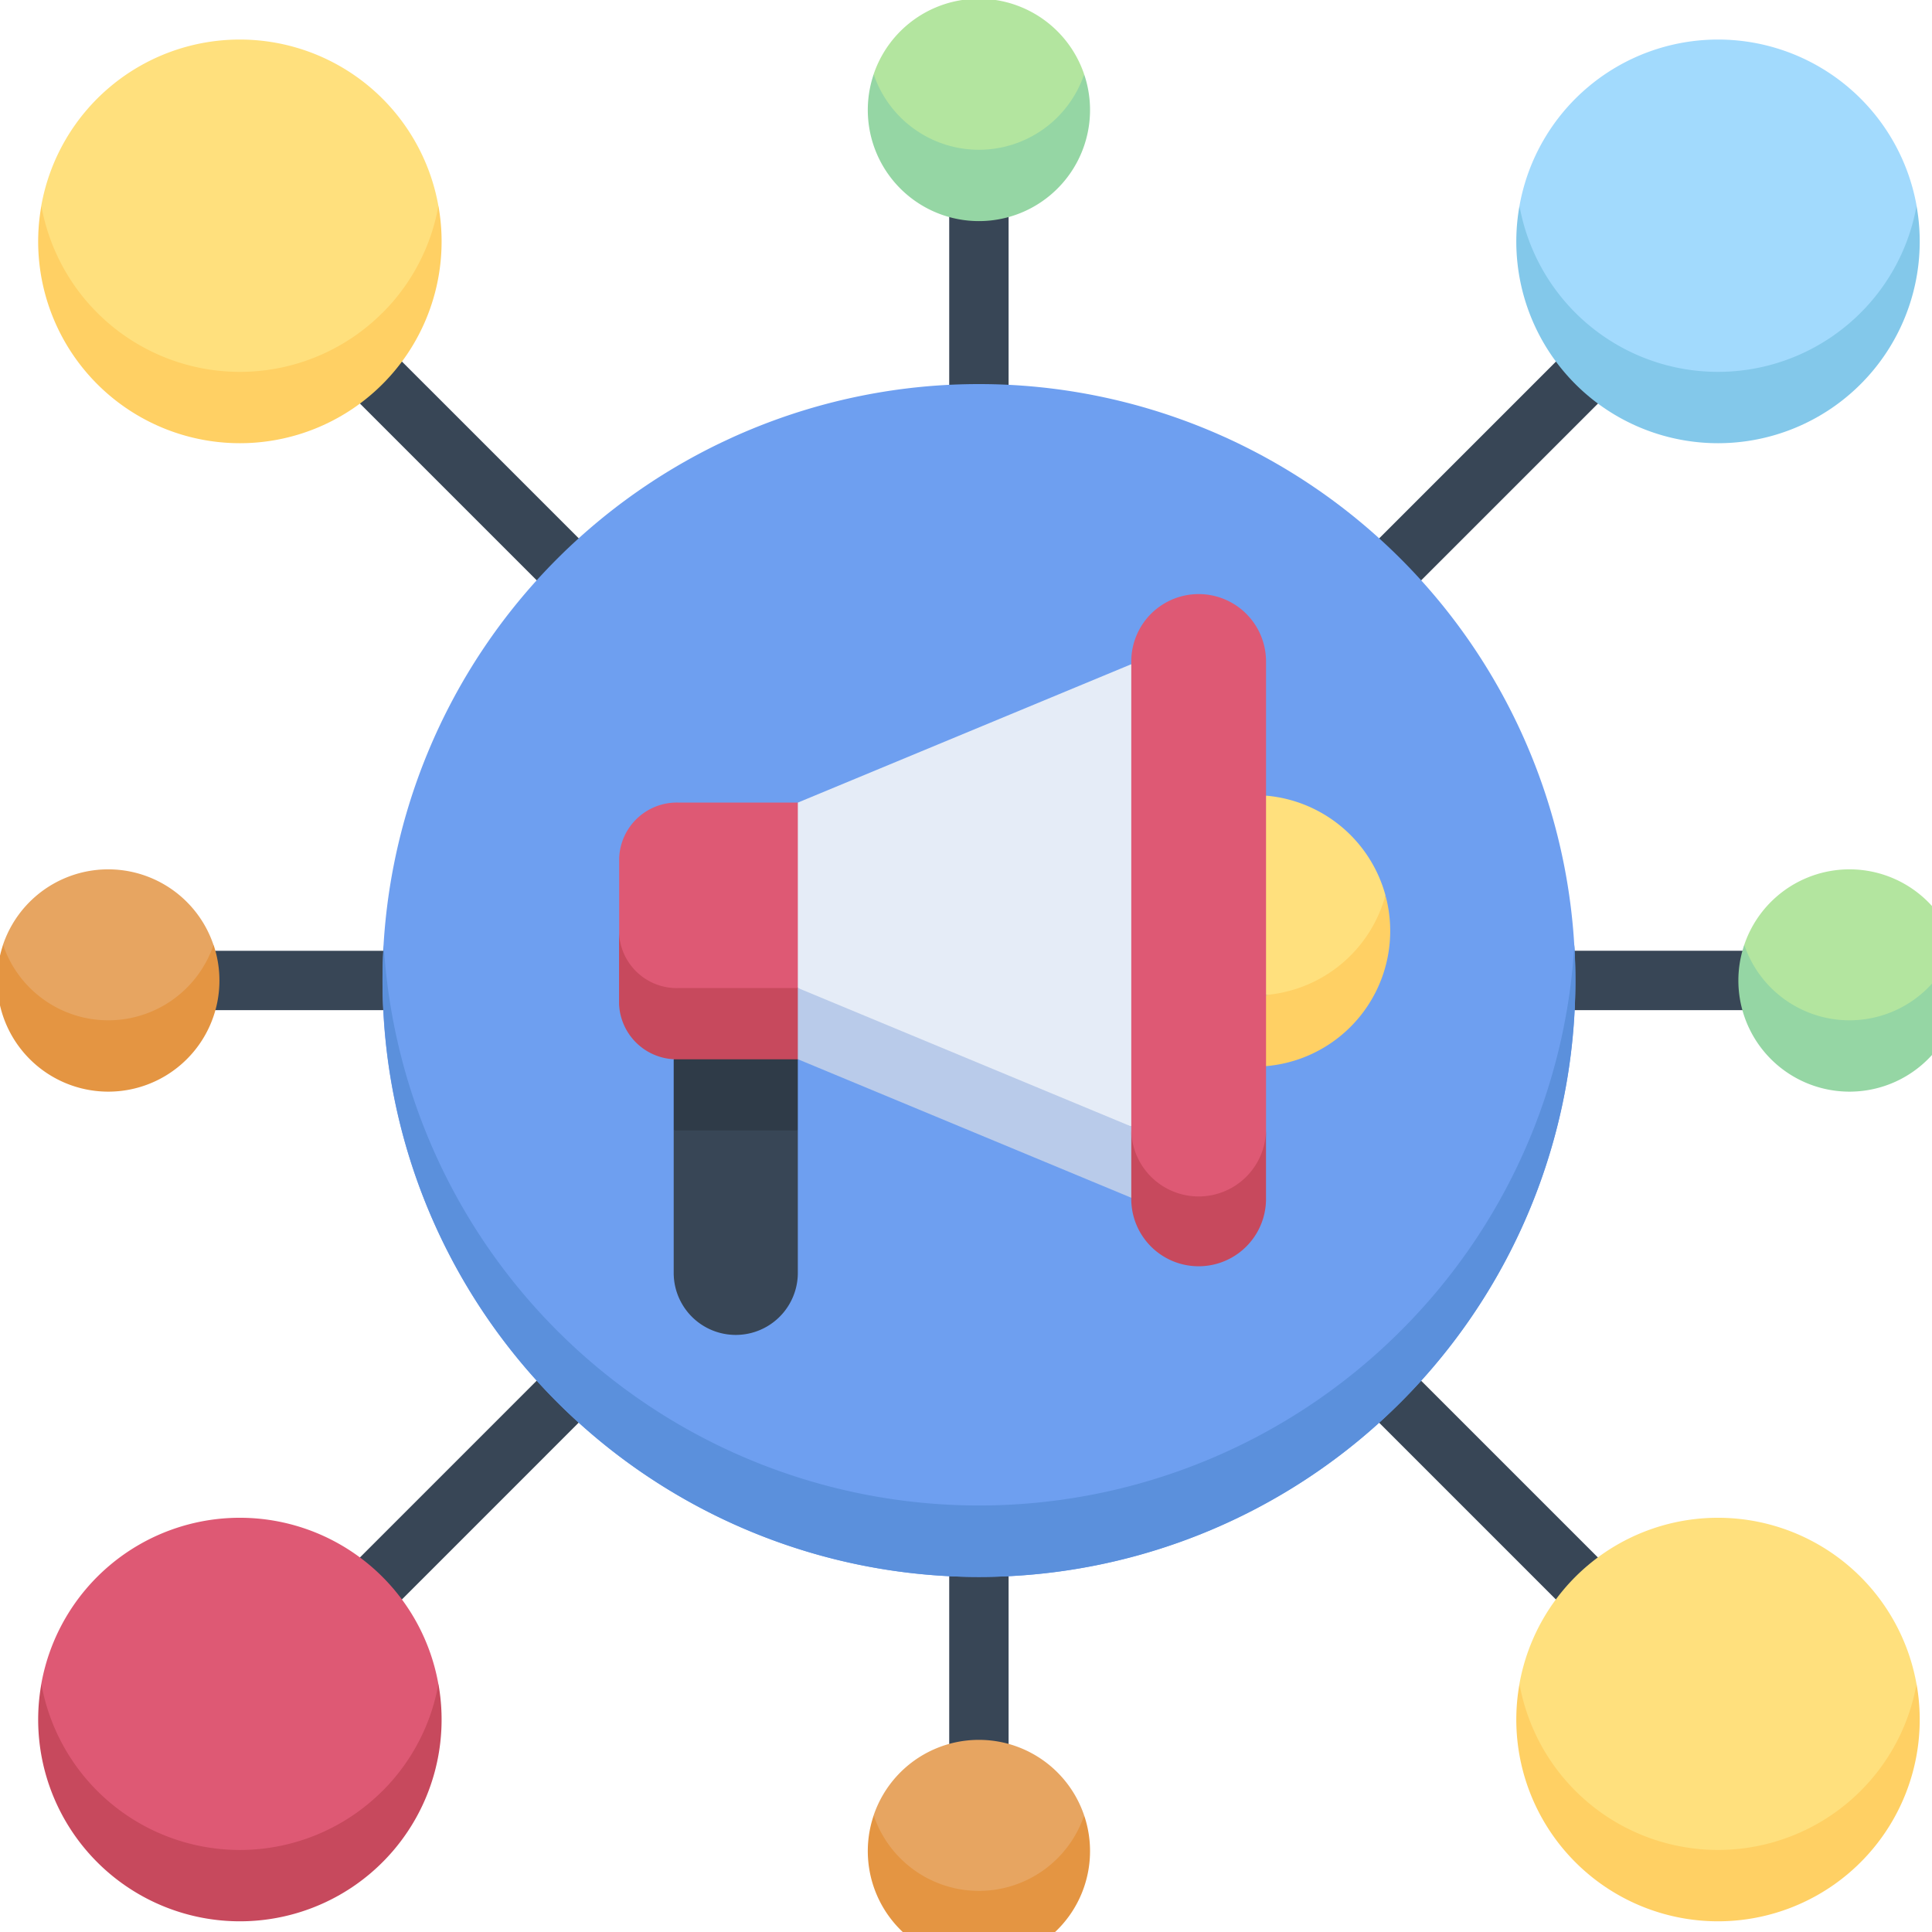 <svg xmlns="http://www.w3.org/2000/svg" xmlns:xlink="http://www.w3.org/1999/xlink" width="64" height="64" viewBox="0 0 64 64">
  <defs>
    <clipPath id="clip-path">
      <rect id="Rectangle_1745" data-name="Rectangle 1745" width="64" height="64" transform="translate(-0.097 -0.097)" fill="#fff"/>
    </clipPath>
  </defs>
  <g id="Performance-Marketing" transform="translate(0.097 0.097)" clip-path="url(#clip-path)">
    <path id="Path_59728" data-name="Path 59728" d="M98.806,39.508a.983.983,0,0,0-.983.984v7.762a.983.983,0,1,0,1.967,0V40.491A.983.983,0,0,0,98.806,39.508Z" transform="translate(-66.476 -34.448)" fill="#384656"/>
    <path id="Path_59729" data-name="Path 59729" d="M98.806,138.952a.984.984,0,0,0-.983.984V147.7a.983.983,0,1,0,1.967,0v-7.762A.983.983,0,0,0,98.806,138.952Z" transform="translate(-66.476 -88.976)" fill="#384656"/>
    <path id="Path_59730" data-name="Path 59730" d="M128.072,61.818a.981.981,0,0,0,.7-.288l7.171-7.171a.984.984,0,1,0-1.391-1.391l-7.171,7.171a.984.984,0,0,0,.7,1.679Z" transform="translate(-82.523 -41.67)" fill="#384656"/>
    <path id="Path_59731" data-name="Path 59731" d="M129.338,127.947a.983.983,0,1,0-1.391,1.391l6.772,6.772a.984.984,0,1,0,1.391-1.391Z" transform="translate(-82.836 -82.784)" fill="#384656"/>
    <path id="Path_59732" data-name="Path 59732" d="M54.358,52.968a.984.984,0,1,0-1.391,1.391l7.171,7.171a.984.984,0,0,0,1.391-1.391Z" transform="translate(-41.722 -41.67)" fill="#384656"/>
    <path id="Path_59733" data-name="Path 59733" d="M59.647,127.947l-7.106,7.106a.984.984,0,1,0,1.391,1.391l7.106-7.107a.983.983,0,0,0-1.391-1.391Z" transform="translate(-41.488 -82.784)" fill="#384656"/>
    <path id="Path_59734" data-name="Path 59734" d="M147.7,97.822h-7.762a.983.983,0,0,0,0,1.967H147.7a.983.983,0,1,0,0-1.967Z" transform="translate(-89.028 -66.424)" fill="#384656"/>
    <path id="Path_59735" data-name="Path 59735" d="M49.237,98.806a.983.983,0,0,0-.983-.983H40.491a.983.983,0,1,0,0,1.967h7.762A.983.983,0,0,0,49.237,98.806Z" transform="translate(-34.5 -66.424)" fill="#384656"/>
    <path id="Path_59736" data-name="Path 59736" d="M31.917,97.995A3.669,3.669,0,0,0,35.4,94.351a3.68,3.68,0,0,0-6.972,0A3.614,3.614,0,0,0,31.917,97.995Z" transform="translate(-28.426 -63.149)" fill="#e7a561"/>
    <path id="Path_59737" data-name="Path 59737" d="M33.086,41.192a6.683,6.683,0,0,0,9.451,0A6.923,6.923,0,0,0,44.388,36.5a6.681,6.681,0,0,0-13.153,0A6.482,6.482,0,0,0,33.086,41.192Z" transform="translate(-29.964 -29.783)" fill="#ffe07d"/>
    <path id="Path_59738" data-name="Path 59738" d="M95.768,34.144A4.013,4.013,0,0,0,99.254,30.5a3.68,3.68,0,0,0-6.972,0,3.626,3.626,0,0,0,3.486,3.644Z" transform="translate(-63.438 -28.138)" fill="#b3e59f"/>
    <path id="Path_59739" data-name="Path 59739" d="M141.495,41.192a6.683,6.683,0,0,0,9.451,0A7.076,7.076,0,0,0,152.8,36.5a6.681,6.681,0,0,0-13.153,0A6.5,6.5,0,0,0,141.495,41.192Z" transform="translate(-89.408 -29.783)" fill="#a2dafd"/>
    <path id="Path_59740" data-name="Path 59740" d="M159.619,97.995a3.669,3.669,0,0,0,3.486-3.644,3.68,3.68,0,0,0-6.972,0A3.312,3.312,0,0,0,159.619,97.995Z" transform="translate(-98.449 -63.149)" fill="#b3e59f"/>
    <path id="Path_59741" data-name="Path 59741" d="M141.495,149.6a6.683,6.683,0,0,0,9.451,0,7.266,7.266,0,0,0,1.851-4.688,6.681,6.681,0,0,0-13.153,0A6.752,6.752,0,0,0,141.495,149.6Z" transform="translate(-89.408 -89.227)" fill="#ffe07d"/>
    <path id="Path_59742" data-name="Path 59742" d="M92.282,158.2a3.712,3.712,0,0,0,3.486,3.644,3.75,3.75,0,0,0,3.486-3.644,3.68,3.68,0,0,0-6.972,0Z" transform="translate(-63.438 -98.161)" fill="#e7a561"/>
    <path id="Path_59743" data-name="Path 59743" d="M33.086,149.6a6.683,6.683,0,0,0,9.451,0,7.122,7.122,0,0,0,1.851-4.688,6.681,6.681,0,0,0-13.153,0A6.5,6.5,0,0,0,33.086,149.6Z" transform="translate(-29.964 -89.227)" fill="#de5974"/>
    <path id="Path_59744" data-name="Path 59744" d="M76.015,95.772A19.757,19.757,0,1,0,56.258,76.015,19.757,19.757,0,0,0,76.015,95.772Z" transform="translate(-43.684 -43.632)" fill="#6e9ff0"/>
    <path id="Path_59745" data-name="Path 59745" d="M89.986,110.177A19.756,19.756,0,0,1,56.3,97.387a19.756,19.756,0,1,0,39.441,0A19.679,19.679,0,0,1,89.986,110.177Z" transform="translate(-43.686 -66.185)" fill="#5b90dc"/>
    <path id="Path_59746" data-name="Path 59746" d="M96.378,76.8,85.332,81.384l-1.143,3.07,1.143,3.071,5.547,3.447,5.5,1.141,1.144-7.659Z" transform="translate(-59 -54.894)" fill="#e5ecf7"/>
    <path id="Path_59747" data-name="Path 59747" d="M85.332,102.911,96.378,107.5l1.144-1.33-1.144-1.031-11.046-4.588-1.143,1.143Z" transform="translate(-59 -67.92)" fill="#b9cbea"/>
    <path id="Path_59748" data-name="Path 59748" d="M75.6,94.239h2.9L79.531,93.1V86.954H75.6a1.913,1.913,0,0,0-1.987,1.831v2.48C73.609,92.276,73.84,94.239,75.6,94.239Z" transform="translate(-53.199 -60.464)" fill="#de5974"/>
    <path id="Path_59749" data-name="Path 59749" d="M77.616,109.614v4.717a2.056,2.056,0,1,0,4.112,0v-4.717l-2.056-1.143Z" transform="translate(-55.396 -72.263)" fill="#384656"/>
    <path id="Path_59750" data-name="Path 59750" d="M77.616,104.388v2.36h4.112v-2.36l-2.056-1.143Z" transform="translate(-55.396 -69.397)" fill="#2f3b48"/>
    <path id="Path_59751" data-name="Path 59751" d="M73.609,96.5v2.36a1.913,1.913,0,0,0,1.987,1.83h3.935v-2.36H75.6A1.913,1.913,0,0,1,73.609,96.5Z" transform="translate(-53.199 -65.697)" fill="#c7495d"/>
    <path id="Path_59752" data-name="Path 59752" d="M123.627,89.748a4.5,4.5,0,0,0-3.956-3.3l-1.144,3.3,1.144,3.3,2.244.313a6.25,6.25,0,0,0,1.712-3.611Z" transform="translate(-77.829 -60.188)" fill="#ffe07d"/>
    <path id="Path_59753" data-name="Path 59753" d="M119.671,97.051l-1.144,1.139,1.144,1.222a4.494,4.494,0,0,0,3.956-5.658,4.5,4.5,0,0,1-3.956,3.3Z" transform="translate(-77.829 -64.192)" fill="#ffd064"/>
    <path id="Path_59754" data-name="Path 59754" d="M111.176,89.385c0,1.233.244,3.375,2.232,3.375s2.232-2.142,2.232-3.375V73.895a2.232,2.232,0,0,0-4.464,0Z" transform="translate(-73.798 -52.08)" fill="#de5974"/>
    <path id="Path_59755" data-name="Path 59755" d="M113.408,113.132a2.232,2.232,0,0,1-2.232-2.232v2.36a2.232,2.232,0,0,0,4.463,0V110.9A2.231,2.231,0,0,1,113.408,113.132Z" transform="translate(-73.798 -73.595)" fill="#c7495d"/>
    <path id="Path_59756" data-name="Path 59756" d="M42.41,155.136a6.681,6.681,0,0,1-11.3-3.545,6.682,6.682,0,1,0,13.153,0,6.652,6.652,0,0,1-1.851,3.545Z" transform="translate(-29.837 -95.907)" fill="#c7495d"/>
    <path id="Path_59757" data-name="Path 59757" d="M95.532,163.738a3.681,3.681,0,0,1-3.486-2.5,3.681,3.681,0,1,0,6.972,0,3.681,3.681,0,0,1-3.486,2.5Z" transform="translate(-63.201 -101.197)" fill="#e49542"/>
    <path id="Path_59758" data-name="Path 59758" d="M150.818,155.136a6.682,6.682,0,0,1-11.3-3.545,6.682,6.682,0,1,0,13.153,0A6.654,6.654,0,0,1,150.818,155.136Z" transform="translate(-89.28 -95.907)" fill="#ffd064"/>
    <path id="Path_59759" data-name="Path 59759" d="M31.681,99.887a3.681,3.681,0,0,1-3.486-2.5,3.681,3.681,0,1,0,6.972,0,3.682,3.682,0,0,1-3.486,2.5Z" transform="translate(-28.19 -66.185)" fill="#e49542"/>
    <path id="Path_59760" data-name="Path 59760" d="M159.383,99.887a3.681,3.681,0,0,1-3.486-2.5,3.681,3.681,0,1,0,6.972,0A3.681,3.681,0,0,1,159.383,99.887Z" transform="translate(-98.213 -66.185)" fill="#95d6a4"/>
    <path id="Path_59761" data-name="Path 59761" d="M150.818,46.728a6.681,6.681,0,0,1-11.3-3.545,6.682,6.682,0,1,0,13.153,0A6.654,6.654,0,0,1,150.818,46.728Z" transform="translate(-89.28 -36.463)" fill="#83c8ea"/>
    <path id="Path_59762" data-name="Path 59762" d="M95.532,36.037a3.681,3.681,0,0,1-3.486-2.5,3.681,3.681,0,1,0,6.972,0,3.681,3.681,0,0,1-3.486,2.5Z" transform="translate(-63.201 -31.173)" fill="#95d6a4"/>
    <path id="Path_59763" data-name="Path 59763" d="M42.41,46.728a6.681,6.681,0,0,1-11.3-3.545,6.682,6.682,0,1,0,13.153,0,6.652,6.652,0,0,1-1.851,3.545Z" transform="translate(-29.837 -36.463)" fill="#ffd064"/>
  </g>
</svg>
